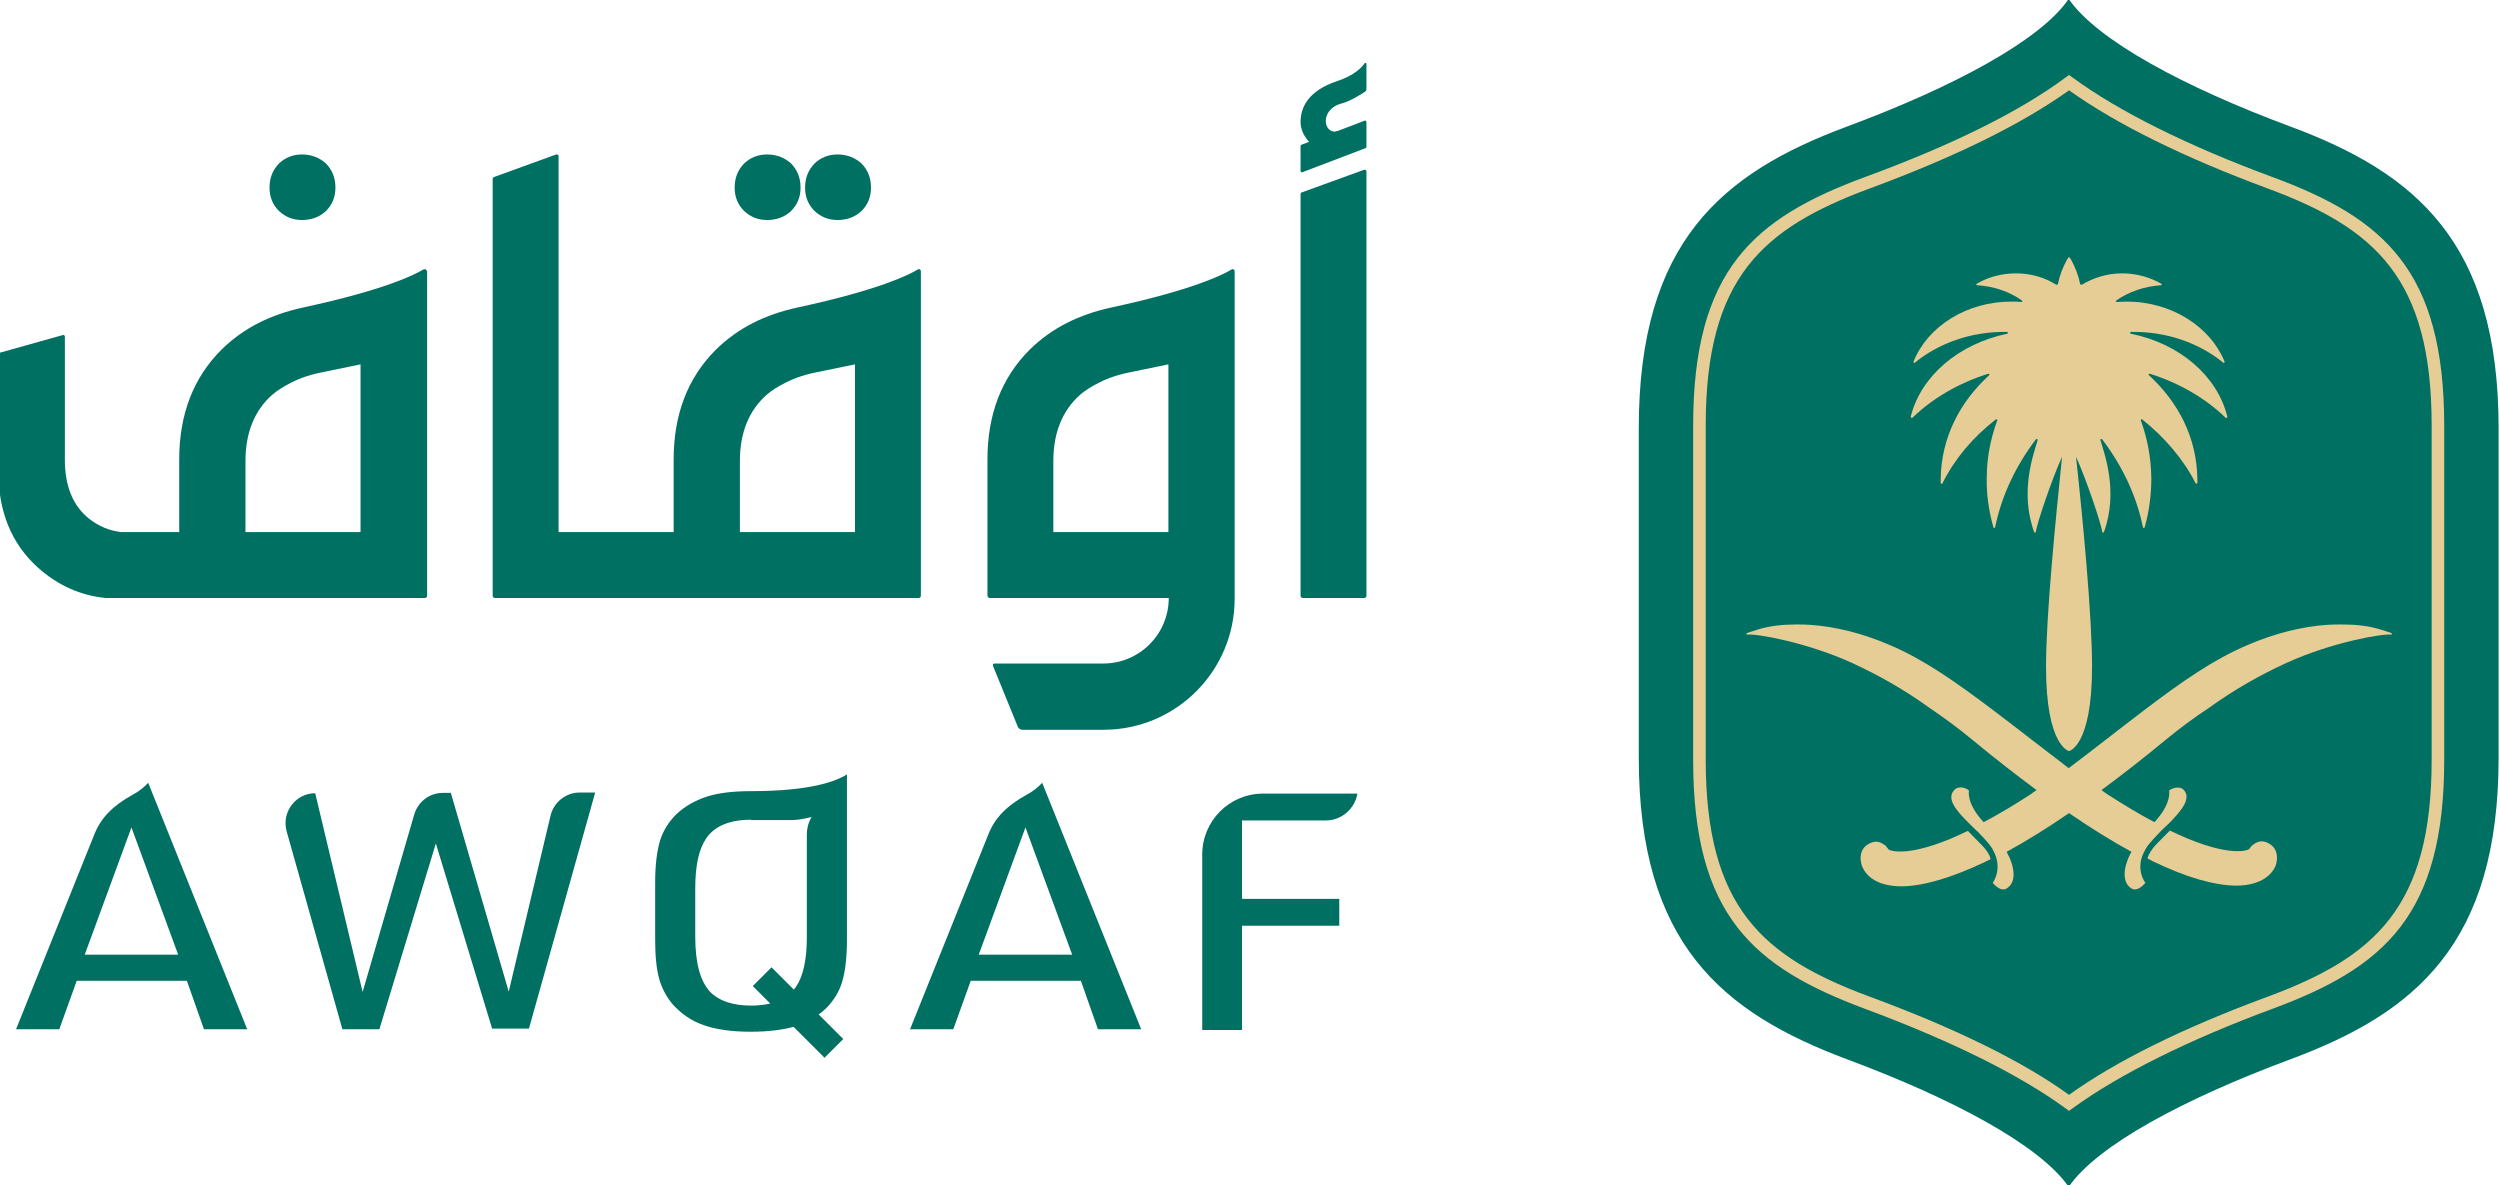 <svg width="717" height="340" viewBox="0 0 717 340" fill="none" xmlns="http://www.w3.org/2000/svg">
<g clip-path="url(#clip0_4527_24039)">
<path d="M656.9 36.299C626.5 24.999 601.5 11.599 593.3 -0.301C585.2 11.599 560.1 24.999 529.7 36.299C493.9 49.599 470 69.399 470 122.799V169.899V170.199V217.299C470 270.599 493.9 290.399 529.7 303.799C560.1 315.099 585.1 328.499 593.3 340.399C601.4 328.499 626.5 315.099 656.9 303.799C692.7 290.499 716.6 270.699 716.6 217.299V170.199V169.899V122.799C716.6 69.399 692.7 49.599 656.9 36.299Z" fill="#007062"/>
<path d="M651.8 50.8C627.4 41.8 607.6 31.9 594.5 22.3L593.4 21.5L592.3 22.3C579.2 32 559.9 41.6 534.8 50.8C502.9 62.6 485.6 77.5 485.6 122.1V218C485.6 262.6 502.9 277.4 534.8 289.3C559.8 298.6 579.1 308.2 592.3 317.8L593.4 318.6L594.5 317.8C607.7 308.2 627.5 298.3 651.8 289.3C683.7 277.5 701 262.6 701 218V122.1C701 77.5 683.7 62.6 651.8 50.8ZM697.4 217.9C697.4 260.4 680.9 274.5 650.5 285.8C626.1 294.8 606.9 304.3 593.4 314C580.1 304.4 560.8 294.9 536.1 285.8C505.7 274.5 489.2 260.4 489.2 217.9V122C489.2 79.5 505.7 65.4 536.1 54.1C560.8 45 580 35.5 593.4 25.9C607 35.6 626.2 45.1 650.5 54.1C680.9 65.4 697.4 79.5 697.4 122V217.9Z" fill="#E6CD96"/>
<path d="M650.3 241.699C649.7 241.399 649.1 241.299 648.5 241.299C648.5 241.299 648.1 241.299 647.5 241.499C647.4 241.499 647.4 241.599 647.3 241.599C647.1 241.699 646.9 241.799 646.7 241.899C646.6 241.999 646.4 242.099 646.3 242.199C646.2 242.299 646.1 242.299 646.1 242.299L646 242.399C645.9 242.499 645.9 242.499 645.8 242.499V242.599C645.5 242.899 645.3 243.099 645.1 243.499C644.8 243.699 643.8 244.199 641 244.099C638.5 243.999 634.2 243.299 627.4 240.499C625.8 239.799 624.1 239.099 622.3 238.199C622.3 238.299 619 241.499 618.1 242.499C617.3 243.399 616.2 244.899 615.9 246.199C615.9 246.199 617.1 246.799 617.4 246.999C627.1 251.699 635.3 253.999 641.5 253.999C643.1 253.999 644.5 253.799 645.8 253.499C649 252.699 651.4 250.999 652.5 248.599C653 247.699 654.1 243.399 650.3 241.699Z" fill="#E6CD96"/>
<path d="M564.399 238.301C562.599 239.101 560.999 239.901 559.299 240.601C552.499 243.401 548.199 244.101 545.699 244.201C542.899 244.301 541.799 243.801 541.599 243.601C541.399 243.301 541.199 243.001 540.899 242.701V242.601C540.799 242.501 540.799 242.501 540.699 242.501L540.599 242.401C540.599 242.401 540.499 242.301 540.399 242.301C540.299 242.201 540.099 242.101 539.999 242.001C539.799 241.901 539.599 241.801 539.399 241.701C539.299 241.701 539.299 241.601 539.199 241.601C538.599 241.401 538.199 241.401 538.199 241.401C537.599 241.401 536.999 241.501 536.399 241.801C532.499 243.501 533.699 247.801 534.199 248.801C535.299 251.201 537.699 253.001 540.899 253.701C542.199 254.001 543.599 254.201 545.199 254.201C551.399 254.201 559.599 251.801 569.299 247.201C569.699 247.001 570.899 246.401 570.899 246.401C570.699 245.101 569.499 243.601 568.699 242.701C567.699 241.601 564.399 238.401 564.399 238.301Z" fill="#E6CD96"/>
<path d="M667.499 179.2C660.199 179.7 652.499 181.6 644.599 185C634.899 189.1 625.699 195.5 614.799 203.8C606.999 209.7 599.999 215.3 593.299 220.3C586.699 215.3 579.599 209.7 571.799 203.8C560.799 195.5 551.699 189.1 541.999 185C534.099 181.6 526.399 179.7 519.099 179.2C517.699 179.1 516.399 179.1 515.099 179.1C511.299 179.1 507.599 179.5 504.299 180.5C502.999 180.9 501.599 181.4 501.199 181.5C501.099 181.5 501.099 181.6 500.999 181.6C500.799 181.7 500.799 182 501.099 182C503.799 181.7 518.099 184.2 531.099 190.1C538.299 193.4 545.899 197.6 553.499 203.1C557.499 205.8 561.599 208.8 565.699 212.2C572.099 217.5 578.299 222.3 584.099 226.6C583.499 227 582.899 227.4 582.399 227.8C577.599 230.9 573.099 233.6 568.899 235.8C563.799 230.3 564.699 226.7 564.699 226.7C562.599 225.1 560.899 226.2 560.899 226.2C557.799 228.7 560.899 232.4 564.899 236.3C565.199 236.6 567.099 238.5 567.199 238.5C567.499 238.8 570.499 241.9 571.199 243.1C571.299 243.2 571.499 243.6 571.599 243.8C574.599 249.2 571.499 253.2 571.499 253.2C573.999 256.1 575.499 254.8 575.499 254.8C578.399 253.1 577.899 248.6 575.499 244.3C580.999 241.3 586.999 237.6 593.399 233.2C599.799 237.6 605.799 241.3 611.299 244.3C608.899 248.6 608.499 253.1 611.299 254.8C611.299 254.8 612.799 256.1 615.299 253.2C615.299 253.2 612.099 249.2 615.199 243.8C615.299 243.7 615.499 243.2 615.599 243.1C616.299 241.9 619.299 238.8 619.599 238.5C619.599 238.5 621.499 236.6 621.899 236.3C625.799 232.4 628.899 228.6 625.899 226.2C625.899 226.2 624.299 225.2 622.099 226.7C622.099 226.7 622.999 230.3 617.899 235.8C613.699 233.6 609.199 230.9 604.399 227.8C603.799 227.4 603.199 227 602.699 226.6C608.499 222.3 614.699 217.5 621.099 212.2C625.199 208.8 629.299 205.8 633.399 203.1C640.999 197.6 648.599 193.4 655.799 190.1C668.799 184.2 683.099 181.7 685.799 182C685.999 182 686.099 181.7 685.899 181.6C685.799 181.6 685.799 181.6 685.699 181.5C685.299 181.4 683.899 180.9 682.599 180.5C679.299 179.5 675.599 179.1 671.799 179.1C670.199 179.1 668.899 179.1 667.499 179.2Z" fill="#E6CD96"/>
<path d="M548 119.501C547.9 119.801 548.3 119.901 548.5 119.801C554.2 114.301 561.6 109.901 570.2 107.201C570.5 107.101 570.7 107.501 570.5 107.601C562 115.401 556.8 125.501 556.6 137.201C556.6 137.601 556.6 138.001 556.6 138.501C556.6 138.801 557 138.901 557.1 138.601C560.6 131.601 565.8 125.401 572.4 120.301C572.6 120.101 572.9 120.301 572.8 120.601C570.9 125.801 569.8 131.301 569.8 137.101C569.7 141.901 570.4 146.601 571.7 151.201C571.8 151.501 572.2 151.501 572.2 151.201C574.1 142.001 578.2 133.501 583.9 126.001C584.1 125.801 584.5 125.901 584.4 126.201C583.4 129.801 579.1 140.801 583.4 152.601C583.5 152.801 583.9 152.801 583.9 152.501C584 150.701 588.5 137.301 591.4 131.001C589.5 149.401 586.8 176.801 586.8 191.201C586.8 214.101 593.4 215.401 593.4 215.401C593.4 215.401 600 214.101 600 191.201C600 176.801 597.4 149.301 595.4 131.001C598.3 137.301 602.8 150.701 602.9 152.501C602.9 152.801 603.3 152.801 603.4 152.601C607.7 140.801 603.4 129.801 602.4 126.201C602.3 125.901 602.7 125.801 602.9 126.001C608.6 133.501 612.7 142.001 614.6 151.201C614.7 151.501 615 151.501 615.1 151.201C616.4 146.601 617 141.901 617 137.101C616.9 131.301 615.9 125.801 614 120.601C613.9 120.301 614.2 120.101 614.4 120.301C620.9 125.501 626.2 131.701 629.7 138.601C629.8 138.801 630.2 138.701 630.2 138.501C630.2 138.101 630.2 137.701 630.2 137.201C630 125.501 624.8 115.401 616.3 107.601C616.1 107.401 616.3 107.101 616.6 107.201C625.2 109.901 632.6 114.301 638.3 119.801C638.5 120.001 638.8 119.801 638.8 119.501C635.9 107.701 625 98.501 611.1 95.701C610.8 95.601 610.8 95.201 611.2 95.201C621.5 95.001 630.9 98.501 637.6 104.001C637.8 104.201 638.1 104.001 638 103.701C634 93.801 622.8 86.401 609.7 86.501C608.8 86.501 607.9 86.601 607.1 86.601C606.8 86.601 606.7 86.301 606.9 86.201C610.5 83.701 615 82.101 619.8 81.801C620 81.801 620.1 81.501 619.9 81.401C616.6 79.501 612.7 78.401 608.6 78.401C604.3 78.401 600.3 79.701 597 81.701C596.8 81.601 596.8 81.601 596.6 81.501C596.1 79.001 595.2 76.701 594 74.501C593.9 74.401 593.8 74.101 593.6 73.901C593.5 73.801 593.5 73.801 593.4 73.801C593.3 73.801 593.2 73.801 593.2 73.901C593.1 74.101 592.9 74.401 592.8 74.501C591.6 76.701 590.7 79.001 590.2 81.501C590 81.601 590 81.601 589.8 81.701C586.5 79.601 582.5 78.401 578.2 78.401C574 78.401 570.1 79.501 566.9 81.401C566.7 81.501 566.8 81.801 567 81.801C571.8 82.101 576.3 83.601 579.9 86.201C580.1 86.301 580 86.701 579.7 86.601C578.8 86.501 578 86.501 577.1 86.501C564 86.401 552.8 93.701 548.8 103.701C548.7 104.001 549 104.201 549.2 104.001C555.9 98.501 565.3 95.001 575.6 95.201C575.9 95.201 576 95.601 575.7 95.701C561.8 98.601 550.9 107.801 548 119.501Z" fill="#E6CD96"/>
<path d="M86.601 63.099C89.401 63.099 91.701 62.199 93.501 60.499C95.301 58.699 96.201 56.499 96.201 53.799C96.201 50.999 95.301 48.799 93.501 46.899C91.601 45.199 89.301 44.299 86.601 44.299C84.001 44.299 81.801 45.199 80.001 46.899C78.201 48.799 77.301 50.999 77.301 53.799C77.301 56.499 78.201 58.699 80.001 60.499C81.801 62.199 84.001 63.099 86.601 63.099Z" fill="#007062"/>
<path d="M219.999 63.099C222.799 63.099 225.099 62.199 226.899 60.499C228.699 58.699 229.599 56.499 229.599 53.799C229.599 50.999 228.699 48.799 226.899 46.899C224.999 45.199 222.699 44.299 219.999 44.299C217.399 44.299 215.199 45.199 213.399 46.899C211.599 48.799 210.699 50.999 210.699 53.799C210.699 56.499 211.599 58.699 213.399 60.499C215.199 62.199 217.399 63.099 219.999 63.099Z" fill="#007062"/>
<path d="M240.2 63.099C243 63.099 245.3 62.199 247.1 60.499C248.9 58.699 249.8 56.499 249.8 53.799C249.8 50.999 248.9 48.799 247.1 46.899C245.2 45.199 242.9 44.299 240.2 44.299C237.6 44.299 235.4 45.199 233.6 46.899C231.8 48.799 230.9 50.999 230.9 53.799C230.9 56.499 231.8 58.699 233.6 60.499C235.4 62.199 237.6 63.099 240.2 63.099Z" fill="#007062"/>
<path d="M353.199 77.299C350.699 78.799 342.299 83.099 318.699 88.199C309.499 90.199 301.699 93.999 295.299 100.299C287.199 108.399 283.199 118.899 283.199 131.799V170.799C283.199 171.199 283.499 171.499 283.899 171.499H335.199C335.199 181.899 326.799 190.299 316.399 190.299H285.199C284.899 190.299 284.599 190.599 284.799 190.999L291.899 208.399C292.099 208.899 292.599 209.299 293.199 209.299H316.499C337.299 209.299 354.099 192.399 354.099 171.699V77.899C354.099 77.299 353.599 76.999 353.199 77.299ZM335.099 152.599H302.099V132.199C302.099 124.099 304.699 117.699 309.799 113.199C311.199 111.999 312.899 110.899 315.099 109.799C317.999 108.299 321.199 107.299 324.399 106.699L335.099 104.499V152.599Z" fill="#007062"/>
<path d="M263.201 77.299C260.701 78.799 252.301 83.099 228.701 88.199C219.501 90.199 211.701 93.999 205.301 100.299C197.201 108.399 193.201 118.899 193.201 131.799V152.599H160.201V44.799C160.201 44.499 159.901 44.199 159.501 44.299L141.601 50.799C141.401 50.899 141.301 51.099 141.301 51.299V170.899C141.301 171.199 141.601 171.499 141.901 171.499H193.901H245.201H263.501C263.801 171.499 264.101 171.199 264.101 170.899V167.099V77.799C264.101 77.299 263.601 76.999 263.201 77.299ZM245.101 152.599H212.201V132.199C212.201 124.099 214.801 117.699 219.901 113.199C221.301 111.999 223.001 110.899 225.201 109.799C228.101 108.299 231.301 107.299 234.501 106.699L245.201 104.499V152.599H245.101Z" fill="#007062"/>
<path d="M121.4 77.299C118.9 78.799 110.5 83.099 86.9 88.199C77.7 90.199 69.9 93.999 63.5 100.299C55.4 108.399 51.4 118.899 51.4 131.799V152.599H37.5H34.7C31.3 152.199 28.3 150.899 25.6 148.799C20.9 145.099 18.6 139.399 18.6 131.799V96.499C18.6 96.199 18.3 95.999 18 96.099L-0.2 101.199C-0.4 101.299 -0.5 101.399 -0.5 101.599V134.899C-0.5 146.699 3.3 155.999 10.9 162.799C16.6 167.899 23.1 170.799 30.3 171.499H36.2H82.4H121.9C122.2 171.499 122.5 171.199 122.5 170.899V77.799C122.3 77.299 121.8 76.999 121.4 77.299ZM103.3 152.599H71.8H70.4V132.199C70.4 124.099 73 117.699 78.1 113.199C79.5 111.999 81.2 110.899 83.4 109.799C86.3 108.299 89.5 107.299 92.7 106.699L103.4 104.499V152.599H103.3Z" fill="#007062"/>
<path d="M391.2 48.699L373.3 55.199C373.1 55.299 373 55.499 373 55.699V170.899C373 171.199 373.3 171.499 373.6 171.499H391.3C391.6 171.499 391.9 171.199 391.9 170.899V49.199C391.9 48.799 391.5 48.599 391.2 48.699Z" fill="#007062"/>
<path d="M373.5 49.4L391.6 42.5C391.8 42.4 391.9 42.3 391.9 42.1V35C391.9 34.7 391.6 34.5 391.4 34.6L373.3 41.5C373.1 41.6 373 41.7 373 41.9V49C373 49.3 373.3 49.5 373.5 49.4Z" fill="#007062"/>
<path d="M391.9 18.3V25.5C391.9 25.8 391.8 26.1 391.5 26.3C390.4 27 387.4 29 384.7 29.7C378.3 31.4 379.5 38.9 383.8 37.6C388 36.3 376.5 45.6 376.6 45.5C376.8 45.4 377 42.1 377 42.1C377 42.1 373 39.3 373 35C373 30.7 375.3 26 383.4 23.3C388.5 21.6 390.6 19.3 391.4 18.1C391.6 18 391.9 18.1 391.9 18.3Z" fill="#007062"/>
<path d="M24.3 273.8H51.1L37.7 237.3L24.3 273.8ZM58.5 295.2L53.6 281.3H22L17 295.2H4.6L27.1 239.2C29 234.5 32.3 231.1 38.1 227.9C40 226.9 41.5 225.6 42.5 224.5L70.9 295.2H58.5Z" fill="#007062"/>
<path d="M141.201 295.199L125.001 241.899L108.801 295.199H98.201L82.201 238.399C80.701 232.899 84.801 227.499 90.401 227.499L104.001 284.499L118.801 233.599C119.901 229.899 123.201 227.399 127.001 227.399H129.301L145.901 284.399L157.901 233.899C158.801 230.099 162.301 227.299 166.201 227.299H170.701L151.701 294.999H141.201V295.199Z" fill="#007062"/>
<path d="M344.801 295.2V245.1C344.801 235.4 352.601 227.6 362.301 227.6H389.301C388.601 231.9 384.801 235.3 380.301 235.3H356.201V257.8H384.101V265.5H356.201V295.4H344.801V295.2Z" fill="#007062"/>
<path d="M215.4 235.1C209.3 235.1 204.9 236.9 202.5 240.5C200.4 243.6 199.4 248.3 199.4 254.8V268.6C199.4 276.2 200.8 281.3 203.6 284.4C206.1 287 210 288.4 215.4 288.4C221.5 288.4 225.8 286.6 228.3 283C230.4 279.9 231.4 275.2 231.4 268.7V239.3C231.4 236.3 232.8 234.3 232.8 234.3C232.8 234.3 229.6 235.2 227 235.2H215.4V235.1ZM215.4 295.9C210 295.9 205.4 295.3 201.8 294C198.3 292.8 195.3 290.7 192.9 288C191.2 286 189.9 283.6 189.1 280.9C188.3 278.1 187.9 274.3 187.9 269.7V253.1C187.9 248.1 188.4 244.1 189.3 241.1C190.2 238.2 191.8 235.7 193.9 233.6C196.3 231.3 199.3 229.6 202.6 228.5C206 227.4 210.3 226.9 215.4 226.9C231.8 226.9 239.4 224.3 242.9 222.1V269.7C242.9 274.7 242.4 278.7 241.5 281.7C240.6 284.6 239 287.1 236.9 289.2C234.5 291.5 231.5 293.2 228.3 294.3C224.9 295.3 220.6 295.9 215.4 295.9Z" fill="#007062"/>
<path d="M280.7 273.8H307.5L294.1 237.3L280.7 273.8ZM314.9 295.2L310 281.3H278.4L273.4 295.2H261L283.5 239.2C285.4 234.5 288.7 231.1 294.5 227.9C296.4 226.9 297.9 225.6 298.9 224.5L327.3 295.2H314.9Z" fill="#007062"/>
<path d="M221.267 277.423L215.895 282.799L236.477 303.37L241.849 297.994L221.267 277.423Z" fill="#007062"/>
</g>
<defs>
<clipPath id="clip0_4527_24039">
<rect width="717" height="340" fill="white"/>
</clipPath>
</defs>
</svg>
